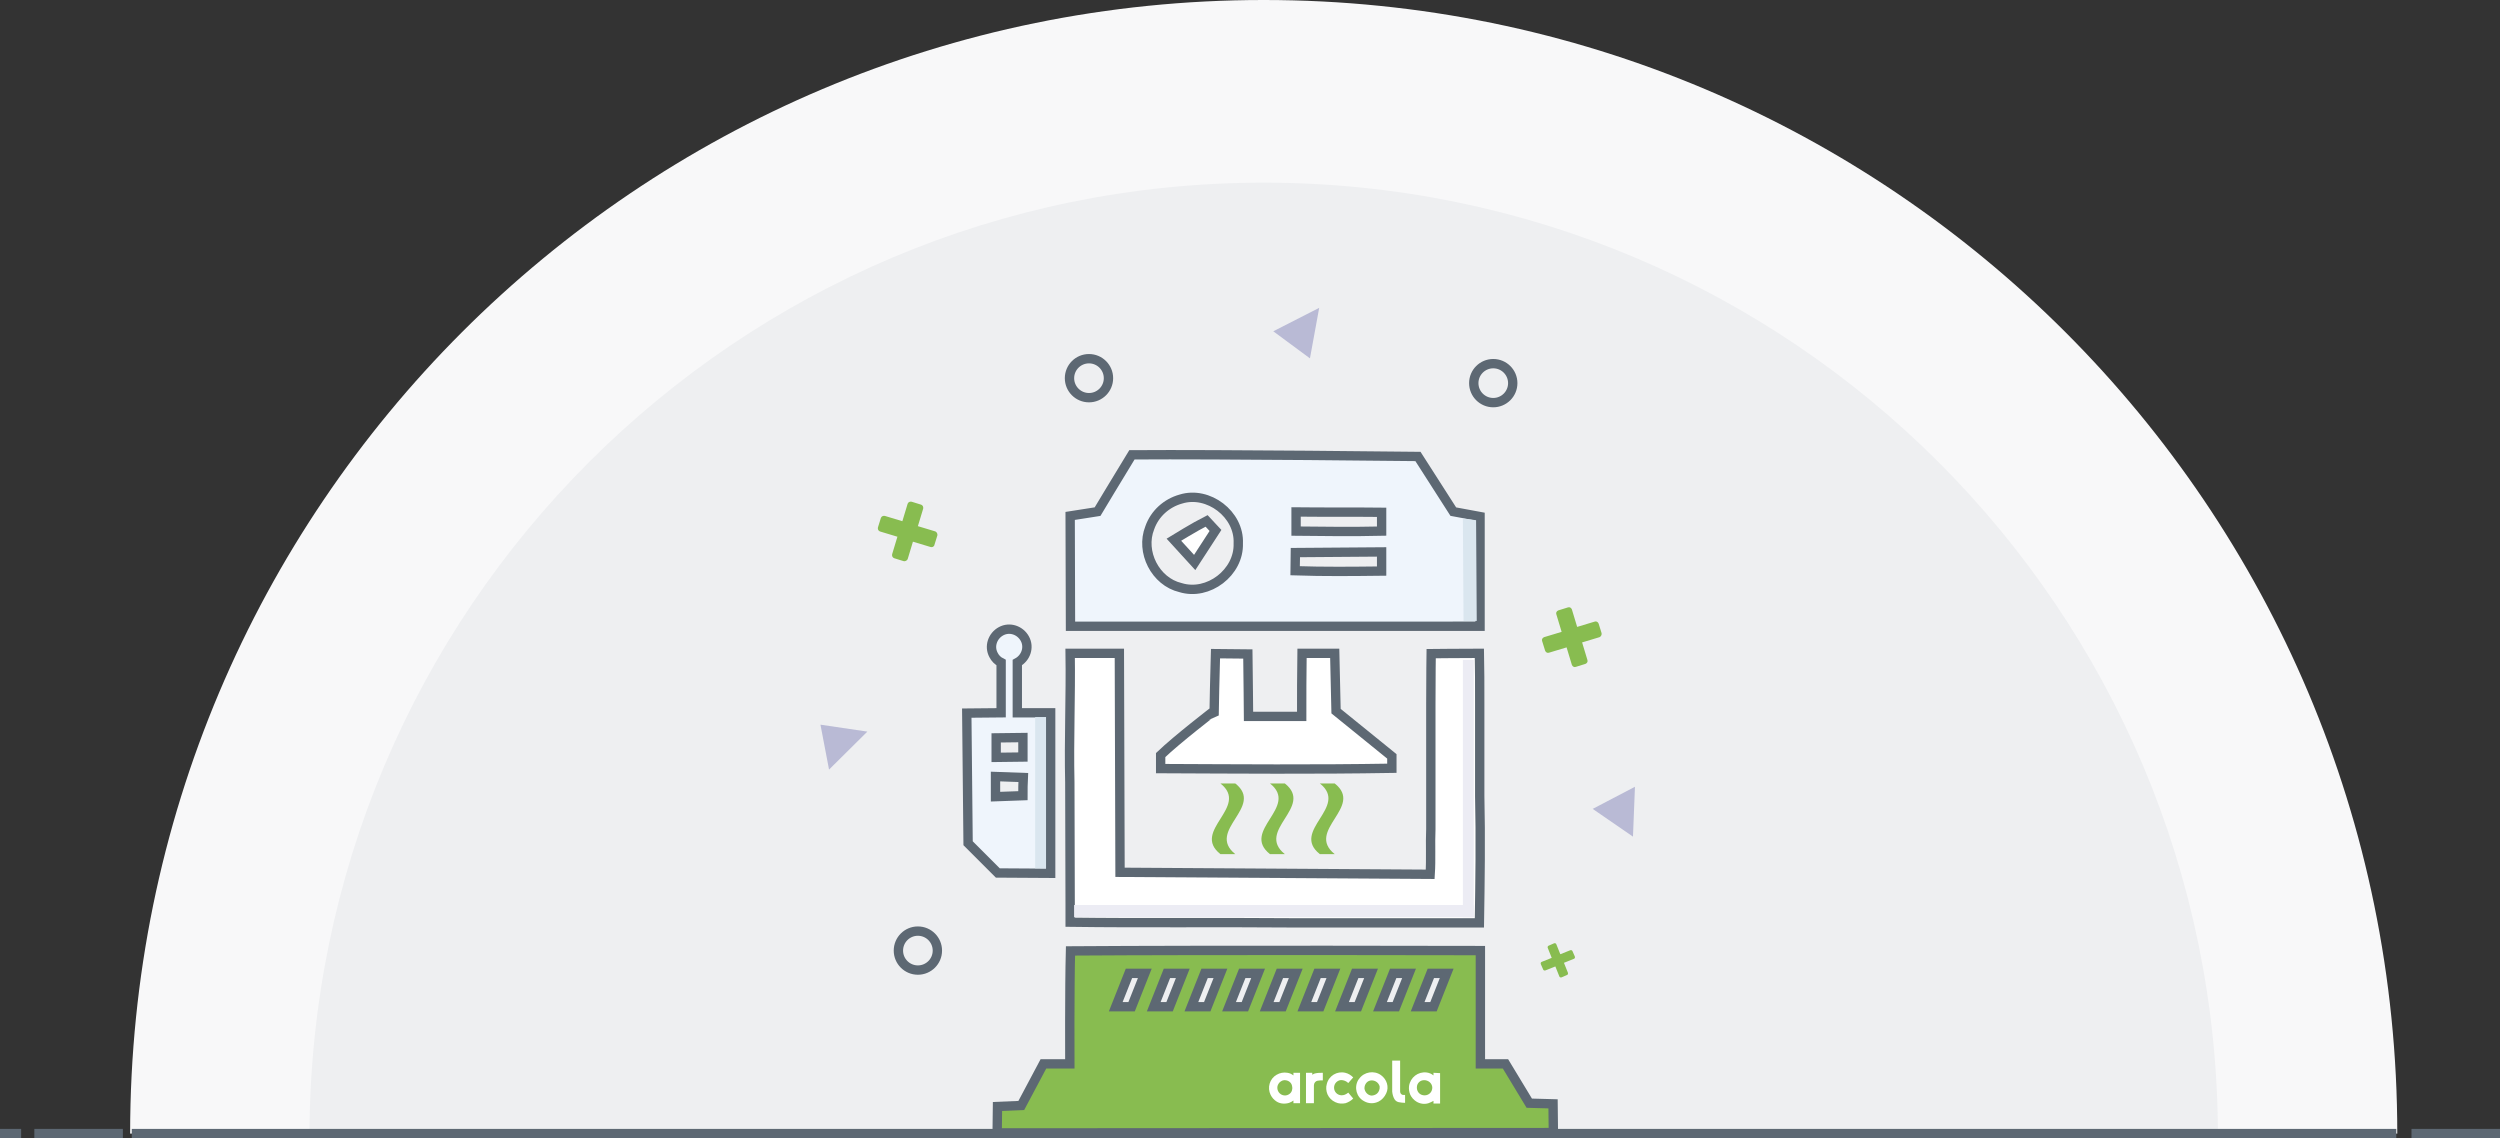 <?xml version="1.0" encoding="utf-8"?>
<!-- Generator: Adobe Illustrator 21.0.0, SVG Export Plug-In . SVG Version: 6.00 Build 0)  -->
<svg version="1.1" xmlns="http://www.w3.org/2000/svg" xmlns:xlink="http://www.w3.org/1999/xlink" x="0px" y="0px" width="756.9px"
	 height="344.6px" viewBox="0 0 756.9 344.6" style="enable-background:new 0 0 756.9 344.6;" xml:space="preserve">
<rect x="0" y="0" width="756.9" height="344.6" fill="#333333" stroke="none"/>
<style type="text/css">
	.st0{fill:#F8F8F9;}
	.st1{fill:#EEEFF1;}
	.st2{fill:none;stroke:#5D6873;stroke-width:2.83;stroke-miterlimit:10;}
	.st3{fill:#B9BAD5;}
	.st4{fill:#88BC50;}
	.st5{fill:none;}
	.st6{fill:#EFF5FC;stroke:#5D6873;stroke-width:2.83;stroke-miterlimit:10;}
	.st7{fill:#FFFFFF;stroke:#5D6873;stroke-width:2.83;stroke-miterlimit:10;}
	.st8{fill:#88BC50;stroke:#5D6873;stroke-width:2.835;stroke-miterlimit:10;}
	.st9{fill:#6063A1;}
	.st10{fill:#ECECF4;}
	.st11{fill:#DAE6EF;}
	.st12{fill:#FFFFFF;}
</style>
<g id="Layer_1">
	<title>icon</title>
	<path class="st0" d="M39.4,343.2C39.4,153.7,193,0,382.6,0s343.2,153.7,343.2,343.2"/>
	<path class="st1" d="M93.7,344.2C93.7,184.7,223,55.3,382.6,55.3s288.9,129.3,288.9,288.9"/>
	<line class="st2" x1="725.5" y1="343.2" x2="39.9" y2="343.2"/>
	<polygon class="st3" points="262.6,221.5 248.4,219.4 251,233 	"/>
	<polygon class="st3" points="399.4,93.2 385.5,100.3 396.6,108.5 	"/>
	<polygon class="st3" points="495,238.2 482.2,244.9 494.4,253.3 	"/>
	<circle class="st2" cx="277.9" cy="287.8" r="5.9"/>
	<circle class="st2" cx="329.7" cy="114.5" r="5.9"/>
	<circle class="st2" cx="452.1" cy="116" r="5.9"/>
	<path class="st4" d="M282.9,165l0.9-2.9c0.1-0.5-0.2-1-0.6-1.2l-5.3-1.6l1.6-5.3c0.1-0.5-0.1-1-0.6-1.2l-2.9-0.9
		c-0.5-0.1-1,0.1-1.2,0.6l-1.6,5.3l-5.3-1.6c-0.5-0.1-1,0.1-1.2,0.6l-0.9,2.9c-0.1,0.5,0.1,1,0.6,1.2l5.3,1.6l-1.6,5.3
		c-0.1,0.5,0.1,1,0.6,1.2l2.9,0.9c0.5,0.1,1-0.2,1.2-0.6l1.6-5.3l5.3,1.6C282.2,165.8,282.8,165.5,282.9,165z"/>
	<path class="st4" d="M476.8,289.6l-0.7-1.6c-0.1-0.3-0.4-0.4-0.7-0.3l-3,1.2l-1.2-3c-0.1-0.3-0.4-0.4-0.7-0.3c0,0,0,0,0,0l-1.6,0.7
		c-0.3,0.1-0.4,0.4-0.3,0.7c0,0,0,0,0,0l1.2,3l-3,1.2c-0.3,0.1-0.4,0.4-0.3,0.7c0,0,0,0,0,0l0.7,1.6c0.1,0.3,0.4,0.4,0.7,0.3l3-1.2
		l1.2,3c0.1,0.3,0.4,0.4,0.7,0.3c0,0,0,0,0,0l1.6-0.7c0.3-0.1,0.4-0.4,0.3-0.7c0,0,0,0,0,0l-1.2-3l3-1.2
		C476.8,290.2,476.9,289.9,476.8,289.6z"/>
	<path class="st4" d="M484.9,191.7l-0.9-2.9c-0.2-0.5-0.7-0.8-1.2-0.6l-5.3,1.6l-1.6-5.3c-0.2-0.5-0.7-0.8-1.2-0.6l-2.9,0.9
		c-0.5,0.2-0.8,0.7-0.6,1.2l1.6,5.3l-5.3,1.6c-0.5,0.2-0.8,0.7-0.6,1.2l0.9,2.9c0.2,0.5,0.7,0.8,1.2,0.6l5.3-1.6l1.6,5.3
		c0.2,0.5,0.7,0.8,1.2,0.6l2.9-0.9c0.5-0.2,0.8-0.7,0.6-1.2l-1.6-5.3l5.3-1.6C484.7,192.7,485,192.2,484.9,191.7z"/>
	<line class="st2" x1="756.9" y1="343.2" x2="730.1" y2="343.2"/>
	<line class="st2" x1="37.2" y1="343.2" x2="10.4" y2="343.2"/>
	<line class="st2" x1="6.4" y1="343.2" x2="0" y2="343.2"/>
	<path class="st5" d="M309.7,235.4l-8.4-0.3c0,2,0,4.1,0,6.1c2.8-0.1,5.5-0.2,8.3-0.3C309.7,239.1,309.7,237.2,309.7,235.4z"/>
	<path class="st5" d="M357.5,178c8.4,2.6,17.8-4.6,17.5-13.4c0.5-8.8-9-16-17.4-13.4c-4.4,1.1-7.9,4.4-9.4,8.7
		C345.2,167.1,349.8,176.1,357.5,178z M365.3,157.8l2.7,2.9c-1.8,3.5-3.9,6.8-6.3,9.8c-2.1-2.3-4.2-4.6-6.3-6.9
		C358.5,161.4,361.8,159.5,365.3,157.8L365.3,157.8z"/>
	<path class="st5" d="M309.6,229.2v-5.9h-8.2c0,2,0,3.9,0,5.9L309.6,229.2z"/>
	<path class="st5" d="M418.4,160.8c0-1.9,0-3.8,0-5.7c-8.6,0-17.2,0-25.9-0.1c0,1.9,0,3.9,0,5.8C401.1,161,409.7,161,418.4,160.8z"
		/>
	<path class="st5" d="M418.3,172.9c0-1.9,0-3.8,0-5.8c-8.7-0.1-17.4-0.3-26.1,0.2c0,1.8-0.1,3.6-0.1,5.4
		C400.8,173.1,409.6,173,418.3,172.9z"/>
	<path class="st6" d="M448.1,189.6v-33.2l-8.1-1.5l-10.7-16.7c0,0-59.6-0.7-86.6-0.5c-3.5,5.7-10.4,17.2-10.4,17.2l-8.3,1.3
		l0.1,33.4L448.1,189.6z M392.4,155c8.6,0.1,17.3,0,25.9,0.1c0,1.9,0,3.8,0,5.7c-8.6,0.2-17.3,0.1-25.9,0
		C392.4,158.9,392.4,157,392.4,155z M392.2,167.3l26.1-0.2c0,1.9,0,3.8,0,5.8c-8.7,0.1-17.5,0.2-26.2-0.1
		C392.1,171,392.2,169.2,392.2,167.3L392.2,167.3z M348.1,159.8c1.5-4.3,5.1-7.5,9.4-8.7c8.3-2.6,17.8,4.6,17.4,13.4
		c0.3,8.8-9.1,16-17.5,13.4C349.8,176.1,345.2,167.1,348.1,159.8L348.1,159.8z"/>
	<path class="st7" d="M368,160.6l-2.7-2.9c-3.4,1.7-9.9,5.7-9.9,5.7l6.3,6.9L368,160.6z"/>
	<path class="st7" d="M351.4,228.6c0,1,0,3.1,0,4.1c23.3,0.1,46.7,0.3,70-0.1V229l-16.9-13.7l-0.4-17.5h-9.9
		c-0.1,6.4-0.1,12.7-0.1,19.1H378c0,0-0.1-12.6-0.2-18.9l-9.8-0.1c-0.2,5.8-0.4,17.3-0.4,17.3S356.4,223.8,351.4,228.6z"/>
	<path class="st7" d="M433,264.7c0.3-4.6,0-9.2,0.2-13.7v-26.1c0-4,0-8,0-11.6l0,0l0,0c0-8.7,0.1-15.4,0.1-15.4s9.8-0.1,14.6-0.1
		c0.1,4.1,0.1,10,0.1,15.4l0,0v27.8c0.3,12.8,0.1,25.6-0.1,38.4c-5,0-9.9,0-14.9,0l0,0h-6.3c-3.4,0-6.8,0-10.2,0h-22.3
		c-1.3,0-2.6,0-3.9,0c-22.1-0.2-44.2,0.1-66.3-0.2c0-1.9,0-3.8,0-5.7l-0.1-36.6c-0.3-13,0.3-26.1,0.1-39.1h14.9l0.2,66.3L433,264.7z
		"/>
	<g>
		<path class="st4" d="M374,258.6h-4.5c-9-7.1,9-14.3,0-21.4h4.5C383,244.3,365,251.4,374,258.6z"/>
		<path class="st4" d="M389,258.6h-4.5c-9-7.1,9-14.3,0-21.4h4.5C398,244.3,380,251.4,389,258.6z"/>
		<path class="st4" d="M404.1,258.6h-4.5c-9-7.1,9-14.3,0-21.4h4.5C413.1,244.3,395.1,251.4,404.1,258.6z"/>
	</g>
	<path class="st6" d="M308,215.8v-15.2c2.6-1.4,3.7-4.6,2.3-7.2c-1.4-2.6-4.6-3.7-7.2-2.3c-2.6,1.4-3.7,4.6-2.3,7.2
		c0.5,1,1.3,1.8,2.3,2.3v15.2l-10.4,0.1l0.4,39.4l9,9l16,0.1v-48.6L308,215.8z M309.7,223.3v5.9l-8.1,0.1c0-2,0-4,0-5.9L309.7,223.3
		z M309.7,240.9c-2.8,0.1-5.6,0.2-8.3,0.3c0-2,0-4.1,0-6.1l8.4,0.3C309.7,237.2,309.7,239.1,309.7,240.9L309.7,240.9z"/>
	<path class="st8" d="M470.2,334.2L463,334l-7.2-11.9h-7.6l0-34.3c0,0-82.7-0.2-124.1,0.1c-0.3,11.4-0.2,34.2-0.2,34.2l-8,0
		l-6.7,12.6L302,335l-0.1,8l168.4-0.1L470.2,334.2z M342.6,304.8h-4.8l4-10.1h4.8L342.6,304.8z M354.1,304.8h-4.8l4-10.1h4.8
		L354.1,304.8z M365.5,304.8h-4.8l4-10.1h4.8L365.5,304.8z M376.9,304.8h-4.8l4-10.1h4.8L376.9,304.8z M388.3,304.8h-4.8l4-10.1h4.8
		L388.3,304.8z M399.7,304.8h-4.8l4-10.1h4.8L399.7,304.8z M411.1,304.8h-4.8l4-10.1h4.8L411.1,304.8z M422.6,304.8h-4.8l4-10.1h4.8
		L422.6,304.8z M434,304.8h-4.8l4-10.1h4.8L434,304.8z"/>
	<path class="st9" d="M319.8,322.2L319.8,322.2h-3.9l0,0H319.8z"/>
	<rect x="442.9" y="199.8" class="st10" width="3.3" height="77.9"/>
	<rect x="325.2" y="274" class="st10" width="121" height="3.7"/>
	<polygon class="st11" points="447.1,188 443.1,188 442.9,157 446.9,157.5 	"/>
	<rect x="313.4" y="217.1" class="st11" width="3.3" height="45.8"/>
	<g>
		<path class="st12" d="M422.2,332.8c0.3,0.5,0.8,0.8,1.3,0.9c0.6,0.1,1.3,0.2,1.9,0.2v-2.4c-0.3,0-0.8,0.1-1.1-0.2
			c-0.3-0.2-0.4-0.6-0.4-0.9v-9.3h-2.4c0,3.1,0,6.3,0,9.4C421.6,331.4,421.8,332.1,422.2,332.8z"/>
		<path class="st12" d="M391.6,325.6c-0.5-0.4-1.1-0.7-1.8-0.8c-1.1-0.2-2.3,0-3.3,0.6c-2.1,1.2-2.9,3.9-1.8,6.1
			c0.4,0.8,1,1.5,1.8,2c1.1,0.7,2.5,0.8,3.8,0.4c0.5-0.2,0.9-0.4,1.3-0.7v0.8h2v-9.2h-2L391.6,325.6z M390.4,331.2
			c-0.8,0.6-1.8,0.6-2.6,0.1c-1.1-0.7-1.4-2.2-0.7-3.2c0.3-0.5,0.8-0.8,1.3-1c0.4-0.1,0.8-0.1,1.1,0c0.9,0.2,1.6,0.9,1.7,1.8
			C391.4,329.8,391.1,330.7,390.4,331.2L390.4,331.2z"/>
		<path class="st12" d="M406,331.6c-1.2-0.1-2.1-1.1-2.1-2.3c0-1.2,0.9-2.2,2.1-2.3c0.8,0,1.6,0.3,2.2,0.9c0.5-0.6,1-1.1,1.5-1.7
			c-0.7-0.7-1.5-1.2-2.4-1.4c-2.5-0.6-5,0.9-5.6,3.4c-0.3,1-0.2,2.1,0.2,3.1c0.5,1.1,1.3,1.9,2.4,2.4c1,0.5,2.1,0.5,3.1,0.3
			c0.9-0.3,1.7-0.8,2.3-1.4l-1.5-1.8C407.6,331.3,406.8,331.7,406,331.6z"/>
		<path class="st12" d="M418.1,325.5c-2.1-1.5-5.1-1-6.6,1.1c-0.1,0.1-0.2,0.3-0.3,0.4c-1.3,2.3-0.5,5.2,1.8,6.4
			c1.4,0.8,3,0.8,4.4,0.1c1-0.5,1.8-1.4,2.3-2.5C420.6,329.1,419.9,326.8,418.1,325.5z M416.9,331.1c-0.5,0.4-1.1,0.6-1.7,0.6
			c-1.1-0.1-2-1.1-2.1-2.2c0-1.3,0.9-2.4,2.2-2.4c1.1,0,2.1,0.7,2.4,1.8C417.8,329.7,417.5,330.6,416.9,331.1L416.9,331.1z"/>
		<path class="st12" d="M434,324.8v0.8c-0.6-0.5-1.3-0.8-2.1-0.9c-2.6-0.3-4.9,1.5-5.3,4.1c-0.1,0.9,0,1.8,0.4,2.7
			c0.4,0.8,1,1.5,1.8,2c1.1,0.7,2.5,0.9,3.7,0.5c0.5-0.2,1-0.4,1.5-0.7v0.8h2v-9.2L434,324.8z M433.6,329.7
			c-0.2,1.3-1.4,2.1-2.7,1.9c-1.3-0.2-2.1-1.4-1.9-2.7c0.1-0.9,0.8-1.6,1.6-1.8c0.5-0.1,1-0.1,1.5,0.1
			C433.2,327.6,433.8,328.7,433.6,329.7L433.6,329.7z"/>
		<path class="st12" d="M398.1,325c-0.3,0.1-0.5,0.2-0.8,0.4c0-0.2,0-0.4,0-0.6h-1.9v9.2h2.4c0-1.8,0-3.6,0-5.4
			c0-0.7,0.5-1.3,1.1-1.4c0.5-0.1,1-0.1,1.6-0.1v-2.3C399.7,324.8,398.9,324.8,398.1,325z"/>
	</g>
</g>
<g id="Layer_2">
</g>
</svg>
